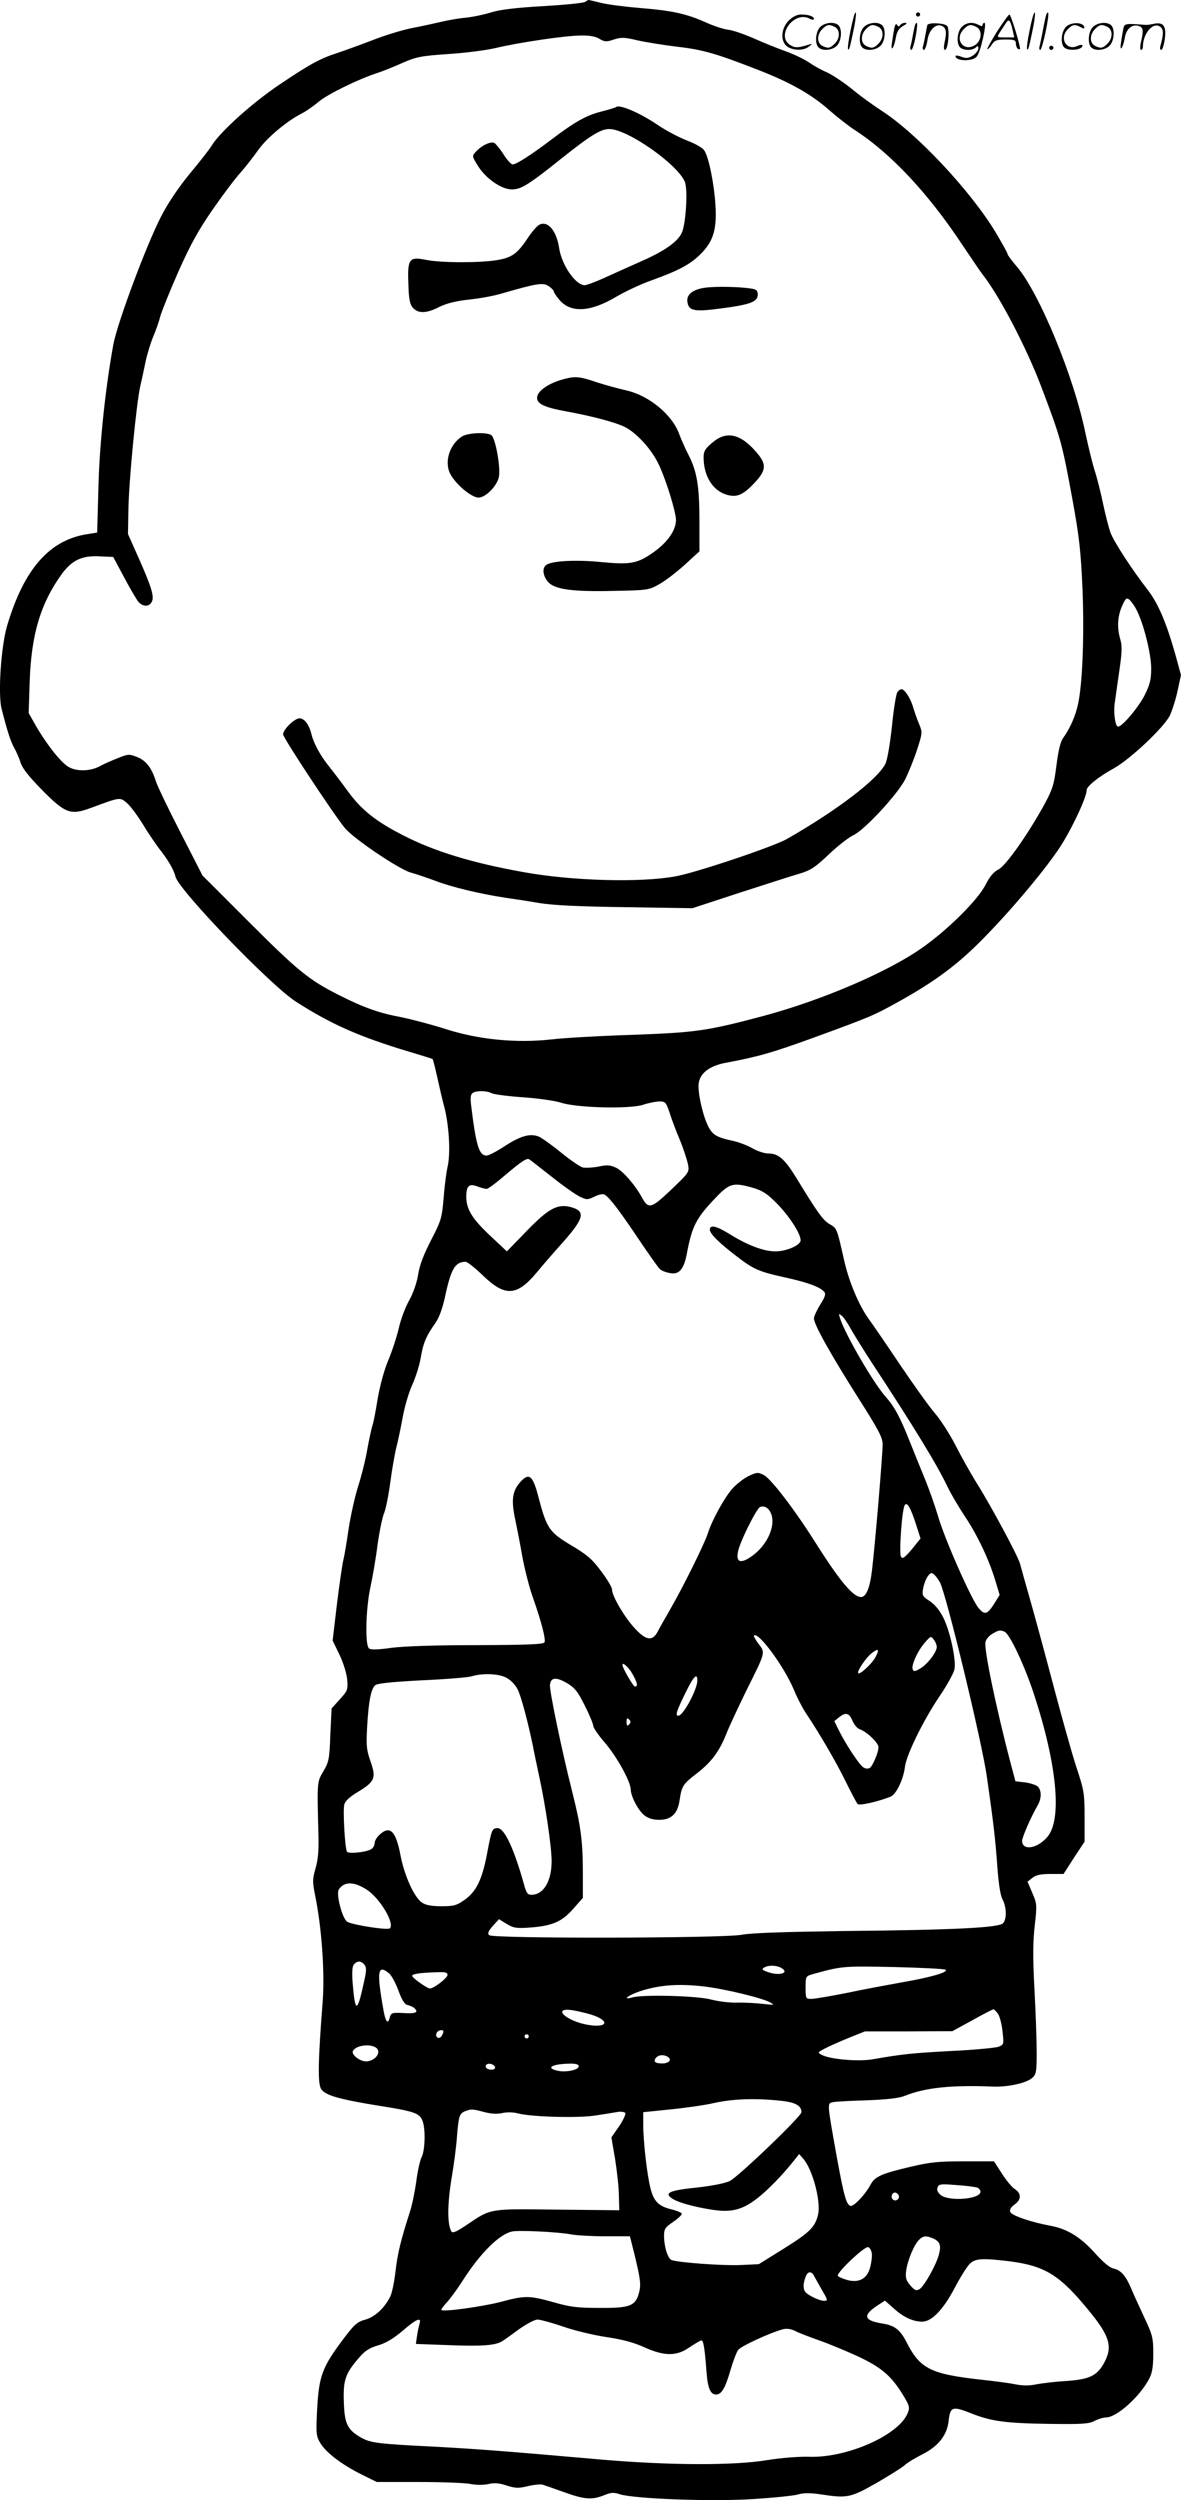 <svg version="1.0" xmlns="http://www.w3.org/2000/svg"
  viewBox="0 0 567.293 1200.678"
 preserveAspectRatio="xMidYMid meet">
<g transform="translate(-0.025,1200.97) scale(0.1,-0.1)"
fill="#000000" stroke="none">
<path d="M2809 12000 c-8 -5 -99 -14 -202 -20 -127 -7 -206 -17 -245 -29 -31
-10 -86 -22 -122 -26 -36 -3 -90 -13 -120 -20 -30 -7 -93 -21 -140 -30 -47 -9
-134 -36 -195 -60 -60 -23 -135 -50 -165 -60 -81 -26 -131 -53 -275 -150 -130
-87 -284 -225 -327 -293 -11 -19 -59 -80 -105 -135 -54 -66 -104 -139 -139
-207 -71 -138 -209 -508 -229 -613 -38 -207 -67 -478 -72 -689 l-6 -216 -44
-7 c-185 -27 -308 -168 -389 -442 -29 -100 -44 -327 -26 -398 28 -109 43 -155
60 -186 11 -19 25 -52 32 -74 9 -27 41 -67 104 -131 110 -111 135 -120 231
-85 143 53 141 53 174 25 17 -14 51 -60 77 -102 25 -42 61 -94 78 -117 41 -51
72 -103 79 -135 15 -64 457 -523 579 -601 170 -109 304 -168 543 -240 61 -18
111 -34 113 -35 2 -1 12 -40 22 -85 10 -46 25 -111 34 -144 23 -87 31 -220 17
-285 -7 -30 -16 -100 -20 -156 -8 -94 -12 -107 -60 -200 -35 -68 -55 -119 -62
-164 -6 -39 -23 -89 -43 -125 -19 -33 -41 -93 -50 -133 -9 -40 -32 -110 -51
-156 -21 -50 -40 -123 -51 -186 -9 -57 -20 -114 -25 -127 -4 -12 -15 -62 -24
-111 -8 -49 -28 -129 -44 -179 -16 -50 -36 -141 -46 -204 -9 -63 -20 -130 -25
-149 -5 -19 -19 -115 -31 -212 l-21 -177 33 -68 c19 -40 34 -89 37 -119 4 -49
2 -54 -35 -95 l-40 -44 -6 -126 c-4 -116 -7 -131 -33 -175 -31 -53 -31 -46
-24 -309 2 -71 -2 -117 -14 -158 -15 -52 -15 -64 -2 -130 32 -156 47 -375 36
-513 -22 -282 -24 -391 -7 -417 20 -30 84 -49 283 -81 165 -26 190 -35 204
-72 15 -38 12 -141 -4 -173 -8 -15 -20 -68 -26 -117 -7 -49 -20 -114 -30 -144
-44 -137 -60 -201 -70 -289 -6 -51 -17 -106 -26 -122 -28 -55 -73 -96 -118
-109 -38 -10 -53 -23 -98 -82 -112 -148 -126 -186 -135 -360 -5 -108 -4 -118
17 -153 28 -45 103 -102 197 -149 l73 -36 198 0 c110 0 222 -4 249 -9 30 -6
65 -6 89 -1 29 7 52 5 88 -7 42 -13 56 -14 102 -3 29 7 61 10 71 7 10 -3 56
-19 103 -36 97 -35 133 -38 191 -15 34 14 47 15 77 5 70 -22 445 -36 639 -23
98 6 195 16 216 22 28 8 58 8 107 1 130 -20 145 -17 270 54 62 36 123 74 135
85 12 12 51 35 86 53 76 38 119 92 126 161 8 68 18 71 105 37 99 -40 169 -49
383 -52 153 -2 185 0 212 14 18 9 43 17 56 17 52 0 165 102 209 189 13 25 18
58 18 117 0 76 -3 89 -44 176 -24 51 -52 113 -62 137 -26 61 -49 88 -84 96
-20 4 -50 30 -90 74 -69 77 -133 117 -216 132 -92 17 -185 49 -191 66 -4 10 3
23 20 35 34 24 34 53 3 74 -14 8 -42 42 -63 75 l-38 59 -145 0 c-122 0 -162
-4 -255 -26 -141 -33 -172 -47 -193 -86 -27 -50 -82 -107 -97 -102 -20 8 -31
48 -66 239 -46 258 -46 253 -18 259 13 3 87 7 164 9 95 4 153 10 180 21 100
40 222 53 425 45 72 -3 162 17 189 42 19 18 21 30 21 123 0 57 -5 195 -11 307
-8 152 -7 229 2 304 11 97 10 103 -12 154 l-23 54 23 18 c17 14 40 19 87 19
l63 0 50 78 51 77 0 119 c0 112 -2 127 -40 241 -22 68 -71 243 -110 391 -39
148 -89 332 -111 409 -22 77 -44 156 -49 175 -11 39 -143 285 -213 395 -24 39
-67 115 -95 170 -28 55 -74 127 -103 160 -28 33 -102 137 -165 230 -63 94
-132 195 -154 225 -46 65 -94 180 -116 282 -34 150 -33 148 -69 169 -32 19
-57 54 -159 221 -56 91 -86 118 -134 118 -19 0 -54 11 -77 25 -23 13 -64 29
-91 35 -83 18 -102 29 -124 75 -26 54 -51 170 -43 206 9 48 55 81 131 95 151
28 221 48 414 118 282 103 293 108 409 172 170 94 278 173 390 284 140 139
309 339 388 457 57 86 131 243 131 278 0 18 56 64 131 105 79 44 241 197 269
254 11 24 28 77 37 119 l16 75 -27 99 c-44 155 -83 245 -132 309 -77 99 -164
233 -180 277 -8 23 -24 85 -35 137 -11 52 -28 122 -39 155 -11 33 -31 116 -46
185 -56 273 -221 672 -329 799 -25 29 -45 56 -45 61 0 5 -27 53 -59 107 -122
200 -377 472 -546 581 -38 25 -103 71 -142 104 -40 32 -94 68 -120 80 -27 11
-67 34 -90 50 -23 15 -73 39 -110 52 -37 13 -106 41 -151 61 -46 20 -102 40
-125 42 -23 3 -71 19 -106 35 -94 42 -163 57 -313 69 -73 6 -159 17 -191 25
-32 8 -59 14 -60 14 -1 0 -9 -5 -18 -10z m71 -177 c25 -15 34 -15 69 -3 35 11
51 11 113 -4 40 -9 127 -23 193 -31 123 -14 187 -33 392 -113 149 -58 253
-117 335 -190 40 -35 96 -79 123 -96 176 -114 356 -306 525 -563 37 -55 77
-114 89 -130 81 -102 210 -349 282 -538 96 -253 101 -274 150 -540 34 -186 41
-253 49 -433 9 -222 0 -455 -21 -552 -12 -57 -37 -115 -71 -163 -14 -19 -24
-61 -33 -132 -11 -89 -18 -114 -54 -181 -78 -144 -190 -304 -225 -320 -22 -11
-41 -33 -61 -72 -37 -74 -180 -216 -305 -304 -166 -117 -484 -253 -765 -328
-267 -71 -321 -79 -625 -90 -156 -5 -332 -15 -390 -22 -170 -19 -352 -1 -510
50 -69 22 -165 47 -214 57 -103 19 -177 45 -296 105 -145 73 -198 116 -431
349 l-226 226 -105 205 c-58 113 -111 223 -118 245 -21 67 -48 102 -91 119
-38 15 -43 15 -92 -5 -29 -11 -69 -29 -89 -40 -46 -24 -111 -25 -149 -2 -36
21 -102 104 -154 193 l-37 65 5 155 c8 225 53 373 154 513 49 66 96 89 180 85
l67 -3 53 -99 c29 -55 60 -107 69 -118 22 -23 51 -23 63 1 14 24 -1 72 -65
216 l-49 110 2 115 c2 137 38 510 57 595 8 33 19 87 26 120 7 33 23 85 35 115
13 30 29 75 35 100 7 25 46 122 87 215 59 132 96 199 166 300 50 72 109 150
132 175 22 25 60 73 84 107 42 60 138 141 213 179 18 9 54 34 80 56 45 37 193
109 283 138 22 7 75 28 117 47 69 30 90 34 220 43 80 5 182 18 229 29 114 27
330 59 407 60 43 1 73 -4 92 -16z m2580 -2743 c34 -66 70 -211 70 -280 0 -54
-6 -78 -31 -128 -29 -58 -108 -152 -128 -152 -13 0 -22 61 -17 107 3 21 13 91
22 155 14 94 15 124 6 156 -17 57 -14 111 8 161 17 38 22 42 36 30 8 -7 24
-29 34 -49z m-3099 -2320 c10 -6 79 -15 152 -20 73 -5 155 -17 182 -26 77 -25
330 -31 394 -10 27 9 63 16 80 16 27 0 31 -5 47 -52 9 -29 31 -89 50 -133 18
-44 35 -97 39 -117 7 -37 6 -39 -81 -122 -97 -92 -109 -95 -142 -34 -33 59
-90 125 -123 140 -28 13 -43 14 -85 5 -27 -5 -61 -7 -75 -4 -13 4 -60 36 -103
71 -44 36 -92 70 -107 77 -42 17 -88 4 -165 -46 -38 -25 -77 -45 -86 -45 -37
0 -51 47 -75 244 -4 35 -2 50 8 57 19 12 66 11 90 -1z m291 -403 c54 -43 114
-85 133 -94 33 -16 37 -16 71 0 19 10 41 14 48 10 25 -15 73 -79 163 -213 50
-74 96 -140 104 -146 8 -7 28 -15 46 -18 44 -10 68 17 82 91 26 137 45 173
144 276 63 65 82 69 178 41 43 -13 66 -28 114 -77 64 -66 119 -156 110 -179
-9 -23 -72 -48 -120 -48 -55 0 -131 28 -215 80 -69 43 -100 50 -100 24 0 -19
45 -64 128 -127 81 -63 109 -75 233 -102 112 -25 169 -46 189 -70 8 -10 3 -25
-20 -61 -16 -26 -30 -56 -30 -66 0 -29 79 -170 208 -374 103 -162 122 -198
122 -231 0 -50 -37 -489 -51 -603 -10 -86 -28 -130 -53 -130 -38 0 -103 78
-221 265 -98 155 -211 303 -246 321 -28 14 -33 14 -75 -6 -24 -12 -59 -40 -78
-62 -38 -44 -97 -152 -116 -213 -15 -48 -120 -260 -181 -365 -24 -42 -51 -89
-59 -105 -25 -48 -55 -45 -109 13 -50 53 -111 157 -111 188 0 11 -24 51 -53
89 -43 58 -68 79 -144 124 -104 62 -117 81 -156 230 -27 105 -45 120 -87 74
-39 -44 -45 -87 -25 -180 9 -43 25 -125 35 -183 11 -58 33 -146 51 -195 40
-115 61 -195 55 -212 -4 -10 -70 -13 -323 -14 -199 0 -353 -5 -413 -13 -62 -9
-99 -10 -107 -3 -20 15 -16 187 6 292 11 50 27 143 35 207 9 64 23 133 32 153
8 20 21 85 29 146 8 60 21 135 29 167 8 31 22 98 31 147 9 50 29 118 45 153
16 35 35 94 41 130 12 72 26 105 70 167 19 27 35 71 48 132 28 130 48 163 98
163 8 0 46 -30 83 -66 106 -102 162 -100 257 13 26 32 85 100 131 151 101 115
106 147 29 166 -61 14 -104 -10 -206 -115 l-96 -99 -82 77 c-85 80 -113 126
-113 185 0 53 13 65 53 50 18 -7 39 -12 45 -12 6 0 42 26 79 58 91 77 115 93
127 83 6 -4 55 -42 108 -84z m1439 -736 c18 -31 60 -99 94 -151 205 -312 317
-496 366 -599 17 -36 54 -98 81 -139 61 -90 118 -210 148 -309 l22 -73 -21
-34 c-38 -61 -50 -65 -81 -28 -35 43 -163 332 -195 444 -14 47 -43 130 -66
185 -22 54 -54 132 -70 173 -45 114 -73 165 -113 210 -59 65 -197 303 -221
380 -7 22 -6 23 8 11 10 -7 31 -39 48 -70z m309 -931 l22 -69 -42 -52 c-35
-41 -45 -48 -52 -35 -10 17 5 227 18 247 11 18 28 -11 54 -91z m-700 59 c32
-58 -11 -159 -90 -214 -52 -36 -75 -29 -65 22 8 46 90 210 107 216 19 6 37 -3
48 -24z m816 -340 c31 -62 201 -764 225 -934 32 -224 40 -295 49 -417 6 -89
15 -149 25 -168 21 -40 22 -97 3 -117 -22 -21 -233 -32 -765 -37 -284 -4 -443
-9 -490 -18 -92 -17 -1196 -19 -1213 -2 -9 9 -4 20 18 45 l29 32 37 -23 c34
-20 46 -22 116 -17 105 8 151 29 205 91 l45 51 0 125 c0 149 -11 226 -50 380
-50 198 -111 490 -108 518 4 37 29 39 83 8 36 -22 51 -40 84 -107 23 -45 41
-89 41 -98 0 -9 25 -45 56 -81 57 -66 124 -187 124 -225 1 -33 36 -100 65
-123 19 -15 42 -22 72 -22 58 0 89 30 98 96 10 67 16 76 85 129 68 53 106 104
140 190 13 33 56 125 95 205 94 188 92 182 59 225 -15 20 -25 38 -22 40 20 21
145 -149 191 -259 16 -39 43 -91 60 -116 64 -96 142 -229 189 -325 27 -55 53
-104 58 -109 9 -9 96 11 158 35 27 11 62 83 69 143 7 58 88 223 166 339 37 54
69 113 72 130 9 45 -21 182 -53 247 -18 36 -40 63 -65 80 -35 22 -38 28 -33
58 3 19 12 45 21 59 14 20 19 22 31 12 9 -7 22 -25 30 -40z m309 -235 c25 -10
98 -165 144 -307 109 -335 133 -595 63 -678 -48 -58 -122 -69 -122 -20 0 18
43 116 75 171 19 33 19 74 -1 91 -9 7 -37 16 -61 19 l-45 5 -24 90 c-70 267
-128 547 -120 579 3 14 19 32 34 40 31 18 35 18 57 10z m-325 -74 c0 -25 -45
-83 -79 -103 -27 -16 -32 -16 -37 -3 -7 20 28 95 63 132 24 27 26 27 39 9 8
-10 14 -26 14 -35z m-294 -48 c-16 -31 -75 -86 -83 -78 -8 8 36 74 64 96 33
26 39 20 19 -18z m-1168 -81 c24 -42 28 -61 12 -61 -8 0 -60 90 -60 104 0 16
30 -11 48 -43z m-601 -21 c18 -10 40 -34 49 -52 17 -32 50 -157 74 -273 6 -33
20 -98 30 -145 30 -137 60 -340 60 -408 0 -97 -39 -162 -97 -162 -19 0 -25 9
-38 58 -47 166 -92 262 -124 262 -27 0 -29 -5 -51 -122 -24 -126 -52 -183
-109 -223 -37 -26 -51 -30 -110 -30 -46 0 -75 5 -93 17 -38 25 -85 129 -104
228 -22 117 -51 145 -101 98 -13 -12 -23 -29 -23 -39 0 -9 -6 -22 -14 -28 -19
-16 -112 -26 -119 -14 -10 16 -20 198 -13 226 4 17 26 38 67 62 80 49 87 66
59 146 -20 57 -21 76 -16 169 7 119 18 177 38 196 9 9 74 16 223 24 116 5 224
14 240 19 55 17 137 13 172 -9z m913 -12 c-1 -43 -68 -168 -91 -168 -16 0 -10
20 32 106 41 84 59 103 59 62z m745 -192 c8 -19 24 -38 35 -41 33 -11 90 -65
90 -86 0 -26 -28 -91 -42 -100 -7 -4 -20 -4 -29 2 -18 9 -81 103 -119 178
l-22 45 22 18 c33 26 49 22 65 -16z m-1073 -18 c-9 -9 -12 -7 -12 12 0 19 3
21 12 12 9 -9 9 -15 0 -24z m-1259 -794 c63 -42 134 -161 110 -185 -10 -10
-173 15 -204 31 -24 13 -56 134 -41 156 26 39 74 38 135 -2z m-13 -359 c11
-13 11 -27 1 -73 -34 -159 -44 -164 -56 -25 -5 60 -3 88 5 98 16 19 34 19 50
0z m2001 -15 c47 -26 -9 -42 -68 -19 -22 8 -24 12 -13 19 20 13 57 12 81 0z
m792 -10 c13 -12 -74 -37 -208 -60 -66 -12 -186 -34 -266 -51 -80 -16 -157
-29 -172 -29 -26 0 -27 2 -27 55 0 54 0 54 38 65 138 38 144 38 387 33 132 -3
244 -9 248 -13z m-2674 -17 c12 -10 32 -47 45 -83 16 -44 30 -66 42 -69 11 -2
25 -8 32 -13 26 -22 11 -30 -48 -26 -56 3 -61 1 -67 -19 -9 -39 -21 -25 -32
40 -32 182 -26 214 28 170z m281 -8 c0 -14 -66 -65 -84 -65 -14 0 -86 51 -86
61 0 9 41 15 118 17 40 2 52 -1 52 -13z m1230 -55 c98 -11 284 -56 320 -77 23
-13 20 -13 -35 -7 -33 4 -89 7 -124 6 -35 -1 -91 6 -125 15 -66 18 -327 25
-379 10 -50 -14 -20 10 35 29 94 31 185 38 308 24z m-538 -136 c89 -29 78 -64
-15 -49 -103 16 -180 85 -79 71 26 -4 68 -14 94 -22z m1953 3 c8 -13 18 -51
21 -85 7 -60 6 -62 -20 -72 -15 -5 -116 -15 -224 -20 -188 -10 -237 -15 -380
-40 -68 -12 -205 0 -244 21 -21 11 -21 12 13 30 19 10 70 33 114 51 l80 32
210 0 210 1 95 52 c52 29 98 53 102 53 4 0 14 -10 23 -23z m-2665 -84 c0 -5
-4 -14 -9 -22 -11 -17 -32 -5 -24 14 5 15 33 21 33 8z m410 -23 c0 -5 -4 -10
-10 -10 -5 0 -10 5 -10 10 0 6 5 10 10 10 6 0 10 -4 10 -10z m-726 -62 c14
-24 -18 -58 -56 -58 -30 0 -73 34 -62 51 19 31 100 35 118 7z m1395 -37 c20
-13 4 -31 -28 -31 -34 0 -44 9 -30 27 13 15 38 17 58 4z m-831 -48 c2 -8 -5
-13 -17 -13 -21 0 -35 13 -24 24 10 10 36 3 41 -11z m402 3 c0 -17 -61 -30
-101 -21 -59 13 -29 32 54 34 34 1 47 -3 47 -13z m969 -165 c71 -7 101 -23
101 -55 0 -20 -305 -312 -345 -331 -24 -11 -86 -23 -158 -31 -127 -13 -156
-25 -122 -50 26 -20 104 -42 193 -56 93 -15 147 -2 218 53 51 39 122 112 176
180 l27 34 20 -23 c45 -52 85 -204 71 -267 -14 -60 -38 -85 -166 -165 l-119
-74 -88 -4 c-84 -4 -300 12 -331 24 -18 7 -36 64 -36 116 0 33 5 41 45 68 25
17 43 35 40 39 -2 5 -24 14 -48 20 -63 15 -86 38 -102 101 -17 66 -35 227 -35
308 l0 58 128 13 c70 7 165 20 212 31 90 20 198 24 319 11z m-1424 -54 c33 -9
63 -11 89 -5 22 5 54 4 75 -2 64 -17 290 -23 371 -10 41 6 89 14 106 17 18 3
34 0 38 -5 3 -6 -10 -34 -30 -64 l-37 -53 18 -105 c9 -58 18 -136 18 -175 l2
-70 -295 3 c-332 4 -319 7 -436 -72 -52 -35 -70 -43 -76 -32 -19 34 -19 126 0
246 12 69 24 161 27 205 8 102 12 114 38 125 30 12 35 12 92 -3z m2369 -363
c9 -3 16 -13 16 -20 0 -36 -150 -48 -191 -16 -15 13 -20 25 -15 37 6 16 15 17
90 11 47 -3 91 -9 100 -12z m-378 -35 c10 -17 -13 -36 -27 -22 -12 12 -4 33
11 33 5 0 12 -5 16 -11z m-1572 -190 c27 -5 101 -9 165 -9 l117 0 22 -87 c30
-125 32 -146 21 -187 -17 -61 -44 -71 -189 -70 -105 0 -140 4 -220 27 -117 33
-139 33 -254 2 -84 -22 -275 -49 -285 -39 -3 2 9 19 26 37 16 17 51 65 77 106
84 131 175 221 236 234 33 7 222 -2 284 -14z m1740 -20 c32 -15 38 -33 26 -78
-14 -51 -71 -152 -93 -165 -15 -9 -23 -6 -44 18 -21 25 -24 36 -20 71 7 50 38
125 62 148 19 20 35 21 69 6z m-296 -71 c2 -14 -2 -45 -8 -67 -14 -55 -53 -76
-110 -61 -21 6 -42 15 -45 20 -8 14 126 141 145 138 8 -2 16 -15 18 -30z m661
-38 c170 -22 241 -65 380 -235 99 -120 116 -172 79 -245 -35 -69 -71 -87 -186
-95 -53 -3 -118 -11 -144 -16 -32 -7 -63 -7 -100 0 -29 6 -98 15 -153 21 -256
28 -305 52 -372 185 -30 57 -56 77 -114 86 -88 14 -96 38 -28 84 l40 26 41
-36 c46 -43 94 -65 138 -65 45 0 100 56 155 160 26 50 58 101 71 115 27 29 59
31 193 15z m-938 -71 c4 -8 21 -38 37 -66 29 -50 30 -53 11 -53 -23 0 -81 28
-91 44 -11 15 -10 40 2 71 10 28 28 29 41 4z m-1896 -231 c-4 -13 -9 -39 -12
-59 l-5 -36 164 -6 c152 -6 216 -1 249 18 8 5 44 30 80 57 37 26 77 48 91 48
13 0 69 -15 124 -34 54 -19 147 -41 207 -50 74 -11 129 -25 180 -48 99 -45
158 -45 221 0 26 17 51 32 56 32 9 0 16 -40 24 -152 6 -78 19 -108 46 -108 26
0 44 30 70 120 12 41 28 83 36 94 12 18 158 85 217 100 17 4 38 1 57 -9 17 -9
70 -29 118 -46 48 -17 132 -52 188 -78 110 -52 157 -93 213 -185 31 -51 32
-59 21 -86 -43 -105 -289 -214 -470 -209 -49 2 -136 -5 -205 -16 -163 -27
-476 -25 -800 3 -443 39 -599 51 -805 62 -266 13 -300 18 -345 43 -66 38 -80
66 -83 171 -4 105 7 137 73 213 28 33 50 47 91 59 38 11 73 32 117 69 68 59
94 70 82 33z M2959 11495 c-3 -2 -34 -12 -70 -21 -72 -18 -129 -50 -242 -136
-95 -72 -167 -118 -184 -118 -7 0 -27 21 -43 47 -17 26 -37 51 -45 56 -17 9
-61 -11 -89 -42 -19 -21 -19 -21 10 -68 38 -61 113 -113 163 -113 44 0 80 22
235 146 143 114 192 144 233 144 89 0 337 -176 364 -257 14 -44 3 -206 -17
-244 -21 -42 -84 -86 -191 -133 -54 -24 -134 -60 -178 -80 -44 -20 -87 -36
-96 -36 -44 0 -111 97 -123 179 -13 84 -55 133 -96 111 -11 -6 -37 -36 -57
-67 -49 -73 -75 -91 -148 -103 -82 -13 -269 -13 -340 2 -80 16 -88 4 -83 -118
2 -73 7 -96 22 -113 26 -28 66 -27 127 5 35 17 79 28 142 35 51 5 121 18 157
29 166 48 198 54 225 36 14 -9 25 -21 25 -25 0 -5 12 -23 26 -40 55 -66 150
-61 277 15 41 24 117 60 169 78 130 47 186 77 235 127 60 60 77 118 70 233 -6
101 -32 230 -53 262 -7 13 -44 34 -84 49 -39 15 -101 48 -138 73 -86 59 -188
103 -203 87z M3387 10628 c-58 -8 -89 -32 -85 -66 5 -45 31 -51 158 -34 142
18 180 32 180 66 0 21 -6 26 -32 30 -58 9 -172 11 -221 4z M2725 10193 c-82
-18 -145 -59 -145 -94 0 -29 37 -46 135 -64 132 -24 243 -54 287 -76 53 -27
120 -98 156 -167 30 -56 75 -192 88 -264 9 -52 -30 -115 -103 -168 -80 -57
-112 -63 -251 -50 -116 12 -231 7 -264 -11 -25 -13 -22 -53 5 -84 31 -36 117
-48 320 -43 155 3 164 4 212 31 28 15 83 57 123 93 l72 66 0 142 c0 169 -11
240 -52 320 -17 33 -36 77 -44 98 -33 95 -145 188 -256 213 -40 9 -105 27
-145 40 -69 24 -96 28 -138 18z M2220 9914 c-60 -38 -87 -122 -57 -180 26 -50
102 -114 136 -114 33 0 86 53 97 96 11 43 -16 194 -37 205 -27 14 -111 10
-139 -7z M3422 9884 c-35 -29 -42 -42 -42 -71 0 -86 41 -155 104 -177 53 -18
83 -6 140 54 59 63 60 91 6 152 -75 86 -142 99 -208 42z M4311 8686 c-6 -7
-18 -80 -26 -161 -9 -86 -22 -161 -31 -182 -35 -73 -224 -219 -471 -361 -63
-37 -441 -164 -538 -181 -168 -31 -495 -22 -728 20 -247 44 -431 100 -580 177
-130 66 -199 121 -264 209 -31 43 -73 98 -93 123 -42 52 -74 112 -84 155 -11
45 -34 75 -57 75 -24 0 -79 -54 -79 -77 0 -16 237 -376 296 -449 41 -51 262
-200 318 -215 23 -6 76 -24 119 -40 78 -30 217 -63 337 -81 36 -5 108 -16 160
-25 66 -11 193 -17 415 -20 l321 -5 229 75 c127 41 257 83 289 92 50 15 73 30
138 92 42 40 95 81 116 91 53 23 214 197 251 270 15 31 41 94 56 140 26 81 27
84 10 125 -10 23 -23 62 -30 85 -13 42 -40 82 -55 82 -4 0 -13 -6 -19 -14z
M4086 11864 c-10 -47 -15 -88 -12 -91 5 -6 9 7 30 110 7 37 10 67 6 67 -4 0
-15 -39 -24 -86z M4400 11940 c0 -5 5 -10 10 -10 6 0 10 5 10 10 0 6 -4 10
-10 10 -5 0 -10 -4 -10 -10z M4946 11864 c-10 -47 -15 -88 -12 -91 5 -6 9 7
30 110 7 37 10 67 6 67 -4 0 -15 -39 -24 -86z M5026 11939 c-3 -8 -10 -41 -16
-74 -6 -33 -14 -68 -16 -77 -3 -10 -1 -18 3 -18 10 0 46 171 38 178 -2 3 -7
-1 -9 -9z M3789 11911 c-38 -38 -41 -101 -7 -125 29 -20 79 -20 104 0 18 14
18 15 1 10 -53 -17 -69 -17 -92 -2 -69 45 21 166 94 126 12 -6 21 -7 21 -1 0
12 -25 21 -62 21 -19 0 -39 -10 -59 -29z M4790 11859 c-28 -45 -49 -83 -47
-85 2 -3 12 7 21 21 14 21 24 25 66 25 43 0 50 -3 50 -19 0 -11 5 -23 10 -26
6 -3 10 -3 10 1 0 20 -44 164 -51 164 -4 0 -30 -37 -59 -81z m75 4 l7 -33 -42
0 c-42 0 -42 0 -28 23 8 12 21 32 29 44 15 25 22 18 34 -34z M3940 11880 c-22
-22 -27 -79 -8 -98 19 -19 66 -14 88 8 22 22 27 79 8 98 -19 19 -66 14 -88 -8z
m71 0 c25 -14 25 -54 -1 -80 -23 -23 -33 -24 -61 -10 -25 14 -25 54 1 80 23
23 33 24 61 10z M4150 11880 c-22 -22 -27 -79 -8 -98 19 -19 66 -14 88 8 22
22 27 79 8 98 -19 19 -66 14 -88 -8z m71 0 c25 -14 25 -54 -1 -80 -23 -23 -33
-24 -61 -10 -25 14 -25 54 1 80 23 23 33 24 61 10z M4296 11874 c-3 -16 -8
-47 -11 -69 -8 -51 10 -26 19 27 5 27 15 42 34 53 18 10 22 14 10 15 -9 0 -20
-5 -24 -11 -5 -8 -9 -8 -14 1 -5 8 -10 3 -14 -16z M4397 11893 c-2 -4 -7 -26
-11 -48 -4 -22 -9 -48 -12 -57 -3 -10 -1 -18 4 -18 4 0 14 28 20 62 11 58 10
81 -1 61z M4455 11890 c-1 -3 -5 -23 -9 -45 -4 -22 -9 -48 -12 -57 -3 -10 -1
-18 4 -18 5 0 13 20 17 45 7 53 44 87 74 68 17 -11 19 -28 8 -80 -4 -18 -3
-33 2 -33 16 0 24 99 11 115 -12 14 -87 18 -95 5z M4620 11880 c-22 -22 -27
-79 -8 -98 7 -7 24 -12 38 -12 14 0 31 5 38 12 9 9 12 8 12 -5 0 -9 -12 -24
-26 -34 -21 -13 -32 -15 -55 -6 -16 6 -29 8 -29 3 0 -24 81 -27 102 -2 18 19
50 162 37 162 -5 0 -9 -5 -9 -10 0 -7 -6 -7 -19 0 -30 16 -59 12 -81 -10z m71
0 c29 -16 25 -65 -6 -86 -56 -37 -103 28 -55 76 23 23 33 24 61 10z M5121
11881 c-23 -23 -28 -80 -9 -99 19 -19 88 -13 88 9 0 5 -11 4 -24 -2 -54 -25
-89 38 -46 81 23 23 33 24 62 9 16 -9 19 -8 16 3 -8 22 -64 22 -87 -1z M5250
11880 c-22 -22 -27 -79 -8 -98 19 -19 66 -14 88 8 22 22 27 79 8 98 -19 19
-66 14 -88 -8z m71 0 c25 -14 25 -54 -1 -80 -23 -23 -33 -24 -61 -10 -25 14
-25 54 1 80 23 23 33 24 61 10z M5396 11871 c-3 -14 -8 -44 -11 -66 -8 -51 10
-26 19 27 8 41 35 63 66 53 22 -7 24 -21 11 -77 -5 -22 -5 -38 0 -38 5 0 9 6
9 13 0 68 51 125 85 97 15 -13 15 -35 -1 -92 -3 -10 -1 -18 4 -18 6 0 13 23
17 50 9 63 -5 84 -49 76 -17 -4 -35 -6 -41 -6 -101 8 -104 7 -109 -19z M5040
11780 c0 -5 5 -10 10 -10 6 0 10 5 10 10 0 6 -4 10 -10 10 -5 0 -10 -4 -10
-10z"/>
</g>
</svg>
